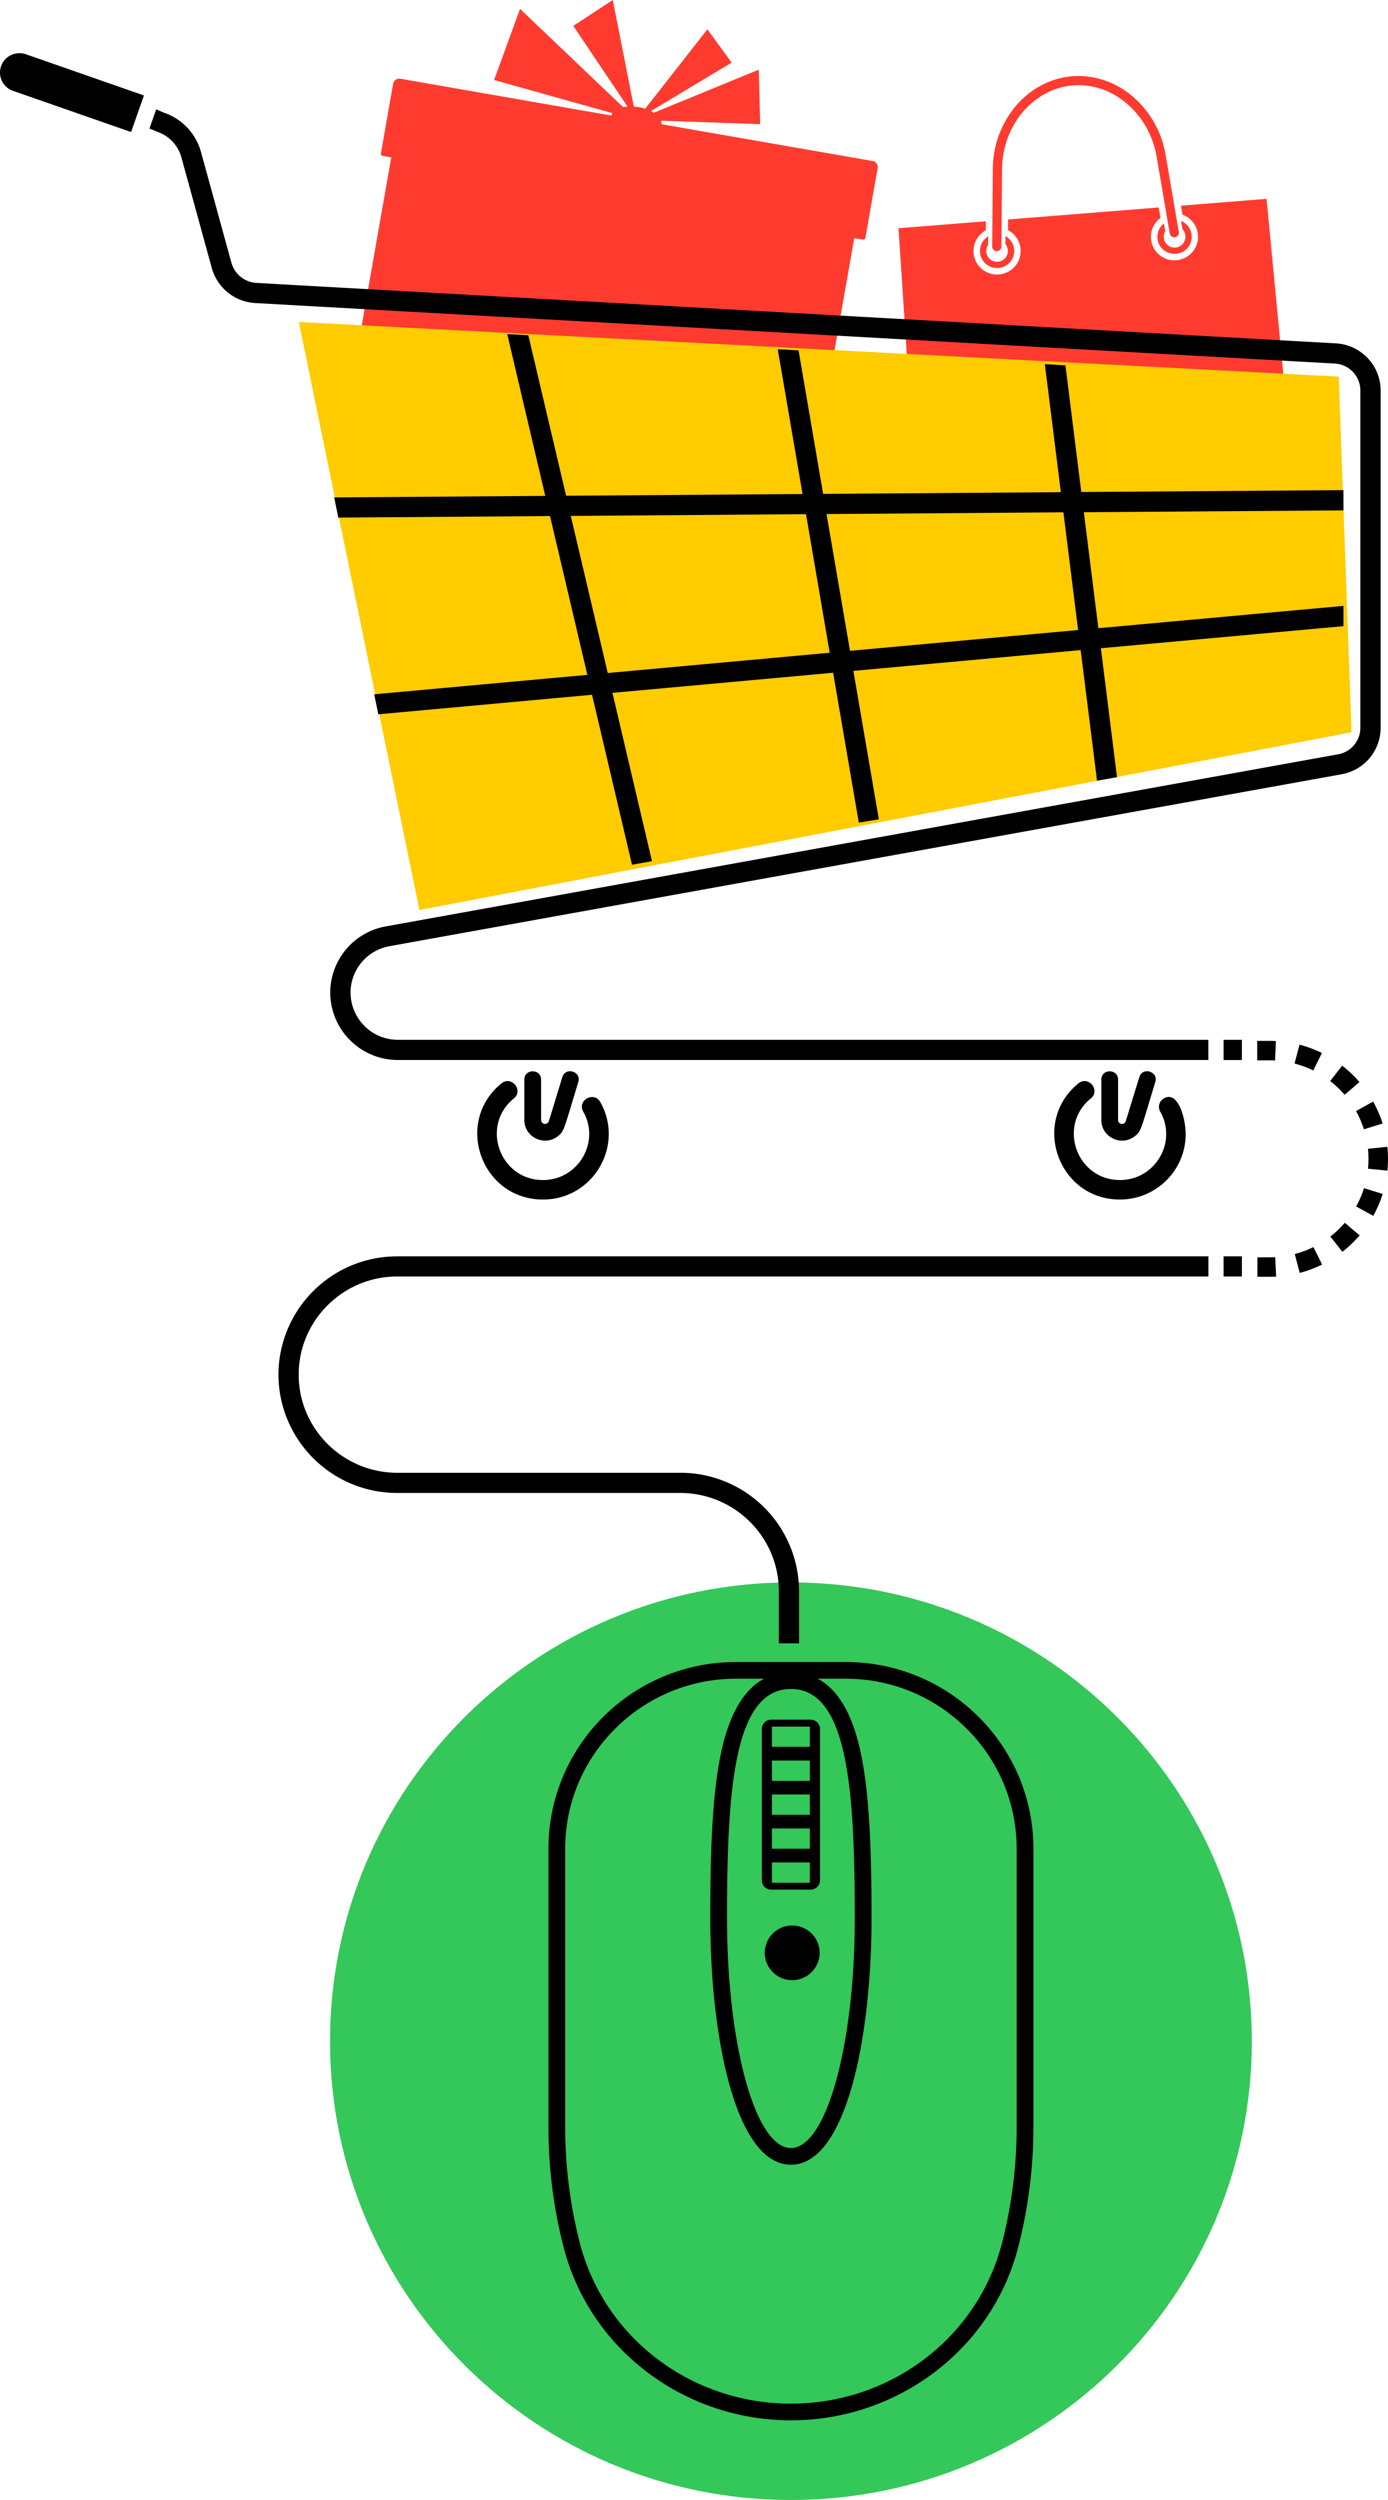 <svg xmlns="http://www.w3.org/2000/svg" xml:space="preserve" width="300" height="540" viewBox="0 0 300 540">
  <path fill="#ff3b30" d="m132.44 0-8.53 5.59 11.72 17.43a7.6 7.6 0 0 0-.95.12L112.4 1.92l-5.61 15.36 25.57 7.16c-.1.17-.17.34-.2.52L86.53 17a1.36 1.36 0 0 0-1.56 1.1l-2.64 15.01c-.05.27.13.52.4.57l1.84.31-11.1 63.07c-.13.73.36 1.43 1.1 1.56l97.4 16.97c.74.12 1.44-.37 1.57-1.1l11.1-63.06 1.84.32a.5.5 0 0 0 .57-.4l2.64-15.02a1.35 1.35 0 0 0-1.1-1.56l-45.63-7.94c.04-.25.02-.5-.07-.76l21.41.74-.3-11.76-22.67 9.3c-.2-.13-.4-.24-.62-.36l17.43-10.46-5.24-7.2-13.45 17.15a10.52 10.52 0 0 0-2.46-.47L132.44 0zM233.5 16.42c-.58 0-1.15 0-1.73.05-4.6.37-8.9 2.6-12.1 6.3a21.15 21.15 0 0 0-5.08 13.7l-.14 16.87a1 1 0 0 0 1.99.02l.14-16.88c.08-9.43 6.82-17.35 15.35-18.04 8.53-.68 16.45 6.07 18.05 15.36l2.85 16.65a1 1 0 0 0 1.15.8c.54-.08.9-.6.81-1.13l-2.85-16.65a21.17 21.17 0 0 0-7.2-12.7 18.15 18.15 0 0 0-11.24-4.35zm40.25 26.53-18.5 1.48.32 1.92a5.09 5.09 0 0 1-1.28 9.86 5.07 5.07 0 0 1-3.46-9.14l-.39-2.26-32.55 2.6-.02 2.3a5.08 5.08 0 0 1-1.95 9.57 5.08 5.08 0 0 1-2.85-9.53l.02-1.95-18.89 1.5 4.04 61.36.5 17.24 83.14-6.65-2.27-17.11-5.86-61.19zm-18.48 4.78.31 1.81a2.3 2.3 0 0 1 .63 1.42 2.34 2.34 0 0 1-4.67.37 2.3 2.3 0 0 1 .32-1.36l-.3-1.7a3.67 3.67 0 0 0 2.62 6.54 3.68 3.68 0 0 0 1.1-7.08zM217.33 51l-.02 1.73a2.33 2.33 0 0 1-1.62 3.8 2.34 2.34 0 0 1-2.52-2.13 2.3 2.3 0 0 1 .4-1.5l.02-1.84a3.68 3.68 0 0 0 2.21 6.82 3.68 3.68 0 0 0 1.53-6.88z"/>
  <path fill="#fc0" d="m64.59 69.54 26.06 127.02 201.47-38.39-2.77-76.82-224.76-11.8"/>
  <path fill="#34c759" d="M270.57 440.9c0-54.74-44.6-99.1-99.62-99.1s-99.62 44.36-99.62 99.1c0 54.73 44.6 99.1 99.62 99.1s99.62-44.37 99.62-99.1"/>
  <path d="M3.96 11.5a4.18 4.18 0 0 0-1.16 8.12l25.53 8.9 2.78-7.9-25.5-8.9a4.2 4.2 0 0 0-1.65-.22Zm29.8 12.13-1.46 4.13 1.78.74a8.08 8.08 0 0 1 5.12 5.47l6.58 23.93a10.33 10.33 0 0 0 9.4 7.56L288.5 78.53a5.85 5.85 0 0 1 5.53 5.82v72.85a5.83 5.83 0 0 1-4.82 5.73L83.4 200.1a14.55 14.55 0 0 0-12.02 14.32A14.6 14.6 0 0 0 86 228.96h175.17v-4.36H86.01a10.23 10.23 0 0 1-10.24-10.2 10.2 10.2 0 0 1 8.41-10.02l205.83-37.15a10.2 10.2 0 0 0 8.4-10.03V84.35c0-5.4-4.25-9.87-9.66-10.18L55.43 61.11a5.96 5.96 0 0 1-5.41-4.36l-6.58-23.93a12.46 12.46 0 0 0-7.9-8.44zm75.87 48.53 8.22 34.95-45.62.33.89 4.36 45.76-.33 8.07 34.3-46.07 4.2.88 4.32 46.2-4.22 8.64 36.72 4.32-.78-8.55-36.35 47.7-4.35 5.55 32.38 4.33-.73-5.5-32.05 49.12-4.49 3.54 28.22 4.32-.77-3.49-27.85 52.43-4.77v-4.38l-52.97 4.82-3.14-25.05 56.11-.4v-4.37l-56.66.4-3.43-27.36-4.45-.25 3.46 27.65-51.38.37-5.31-31-4.5-.25 5.36 31.28-51.1.37-8.17-34.67zm120.21 38.5 3.18 25.42-49.3 4.5-5.07-29.54zm-55.63.4 5.12 29.93-47.97 4.38-7.99-33.93zm90.25 113.54v4.37h3.96v-4.37zm7.27.23v4.2h2.9c.32 0 .64.02.96.04l.18-4.2c-.38-.02-.75-.04-1.14-.04zm9.14.83-1.07 4.06c1.4.37 2.75.87 4.05 1.5l1.87-3.77a25.62 25.62 0 0 0-4.85-1.8zm9.23 4.52-2.6 3.32c1.14.88 2.19 1.88 3.13 2.97l3.2-2.74a25.75 25.75 0 0 0-3.73-3.55zm-166.97 1.21c-.67.03-1.33.42-1.59 1.27-3.07 9.99-2.87 9.67-3.22 9.93a.85.85 0 0 1-1.37-.67v-8.73c0-2.38-3.62-2.38-3.62 0v8.73c0 3.7 4.28 5.76 7.19 3.54 1.47-1.11 1.32-1.45 4.48-11.75.44-1.42-.75-2.36-1.87-2.32zm124.7 0c-.67.03-1.32.42-1.58 1.27l-2.92 9.48c-.27.97-1.67.76-1.67-.22v-8.73c0-2.38-3.62-2.38-3.62 0v8.73c0 3.7 4.27 5.77 7.19 3.54 1.47-1.11 1.32-1.45 4.48-11.75.44-1.42-.75-2.36-1.87-2.32zm-13.5 2.12c-.41.02-.84.18-1.24.5-10.3 8.36-4.36 25.09 8.97 25.09 7.84 0 14.21-6.34 14.21-14.13 0-3.3-1.61-9.46-4.7-7.73a2.1 2.1 0 0 0-.8 2.87c3.73 6.56-1.07 14.78-8.7 14.78-9.37 0-13.54-11.75-6.31-17.62 1.76-1.43.32-3.84-1.44-3.76zm-124.31.03c-.52-.09-1.1.04-1.64.48-10.3 8.35-4.36 25.08 8.98 25.08 10.9 0 17.68-11.73 12.38-21.06-1.37-2.42-5.05-.35-3.68 2.07 3.73 6.56-1.07 14.78-8.7 14.78-9.37 0-13.54-11.75-6.3-17.62 1.62-1.31.52-3.48-1.04-3.73zm186.77 4.4-3.7 2.05c.7 1.25 1.27 2.57 1.7 3.94l4.04-1.25a25.27 25.27 0 0 0-2.04-4.73zm3.08 9.77-4.2.43a21.77 21.77 0 0 1 0 4.3l4.2.41a25.79 25.79 0 0 0 0-5.14zm-5.06 8.93c-.43 1.37-1 2.7-1.7 3.95l3.7 2.03c.84-1.5 1.52-3.09 2.04-4.73zm-4.15 7.48a21.54 21.54 0 0 1-3.12 2.97l2.6 3.3a25.73 25.73 0 0 0 3.73-3.54zm-6.78 5.25c-1.29.64-2.64 1.14-4.03 1.5l1.07 4.08c1.67-.44 3.3-1.05 4.84-1.81zm-198.01 2a25.65 25.65 0 0 0-25.69 25.55 25.65 25.65 0 0 0 25.69 25.56h61.15c11.74 0 21.31 9.51 21.31 21.2v11.29h4.38v-11.29a25.65 25.65 0 0 0-25.69-25.56H85.87c-11.75 0-21.31-9.5-21.31-21.2 0-11.68 9.56-21.2 21.3-21.2h175.32v-4.35zm178.59 0v4.35h3.96v-4.35zm11.16.17c-.32.03-.65.04-.99.04h-2.86v4.2h2.86c.4 0 .8-.01 1.19-.04zM159.08 359c-22.4 0-40.54 18.06-40.54 40.33v60.07c0 8.97 1.13 17.67 3.27 25.97 5.7 22.16 26.14 37.42 49.14 37.42s43.43-15.26 49.13-37.42c2.14-8.3 3.28-17 3.28-25.97v-60.07c0-22.27-18.15-40.33-40.55-40.33zm0 3.6h6.07c-4.43 2.36-7.54 7.71-9.3 16-2.05 9.66-2.33 22.92-2.33 35.8 0 25.62 5.46 53.18 17.43 53.18 11.97 0 17.42-27.56 17.42-53.18 0-12.88-.28-26.14-2.33-35.8-1.75-8.29-4.87-13.64-9.29-16h6.06c20.37 0 36.93 16.48 36.93 36.73v60.07c0 8.5-1.07 16.93-3.16 25.07-5.27 20.44-24.03 34.72-45.63 34.72s-40.37-14.28-45.63-34.72a100.67 100.67 0 0 1-3.16-25.07v-60.07c0-20.25 16.56-36.73 36.92-36.73zm11.87 2.22c12.4 0 13.8 22.19 13.8 49.58 0 27.39-6.18 49.58-13.8 49.58-7.63 0-13.81-22.2-13.81-49.58 0-27.4 1.4-49.58 13.8-49.58zm-4.27 6.63c-1.12 0-2.02.9-2.02 2.02v32.66c0 1.13.9 2.03 2.02 2.03h8.52c1.13 0 2.04-.9 2.04-2.03v-32.66c0-1.12-.91-2.02-2.04-2.02zm.16 1.5h8.2v4.37h-8.2zm0 7.33h8.2v4.39h-8.2zm0 7.33h8.2V392h-8.2zm0 7.34h8.2v4.38h-8.2zm0 7.34h8.2v4.38h-8.2zm4.38 13.62a5.92 5.92 0 0 0-5.93 5.9c0 3.26 2.66 5.9 5.93 5.9a5.92 5.92 0 0 0 5.94-5.9c0-3.26-2.66-5.9-5.94-5.9z"/>
</svg>
